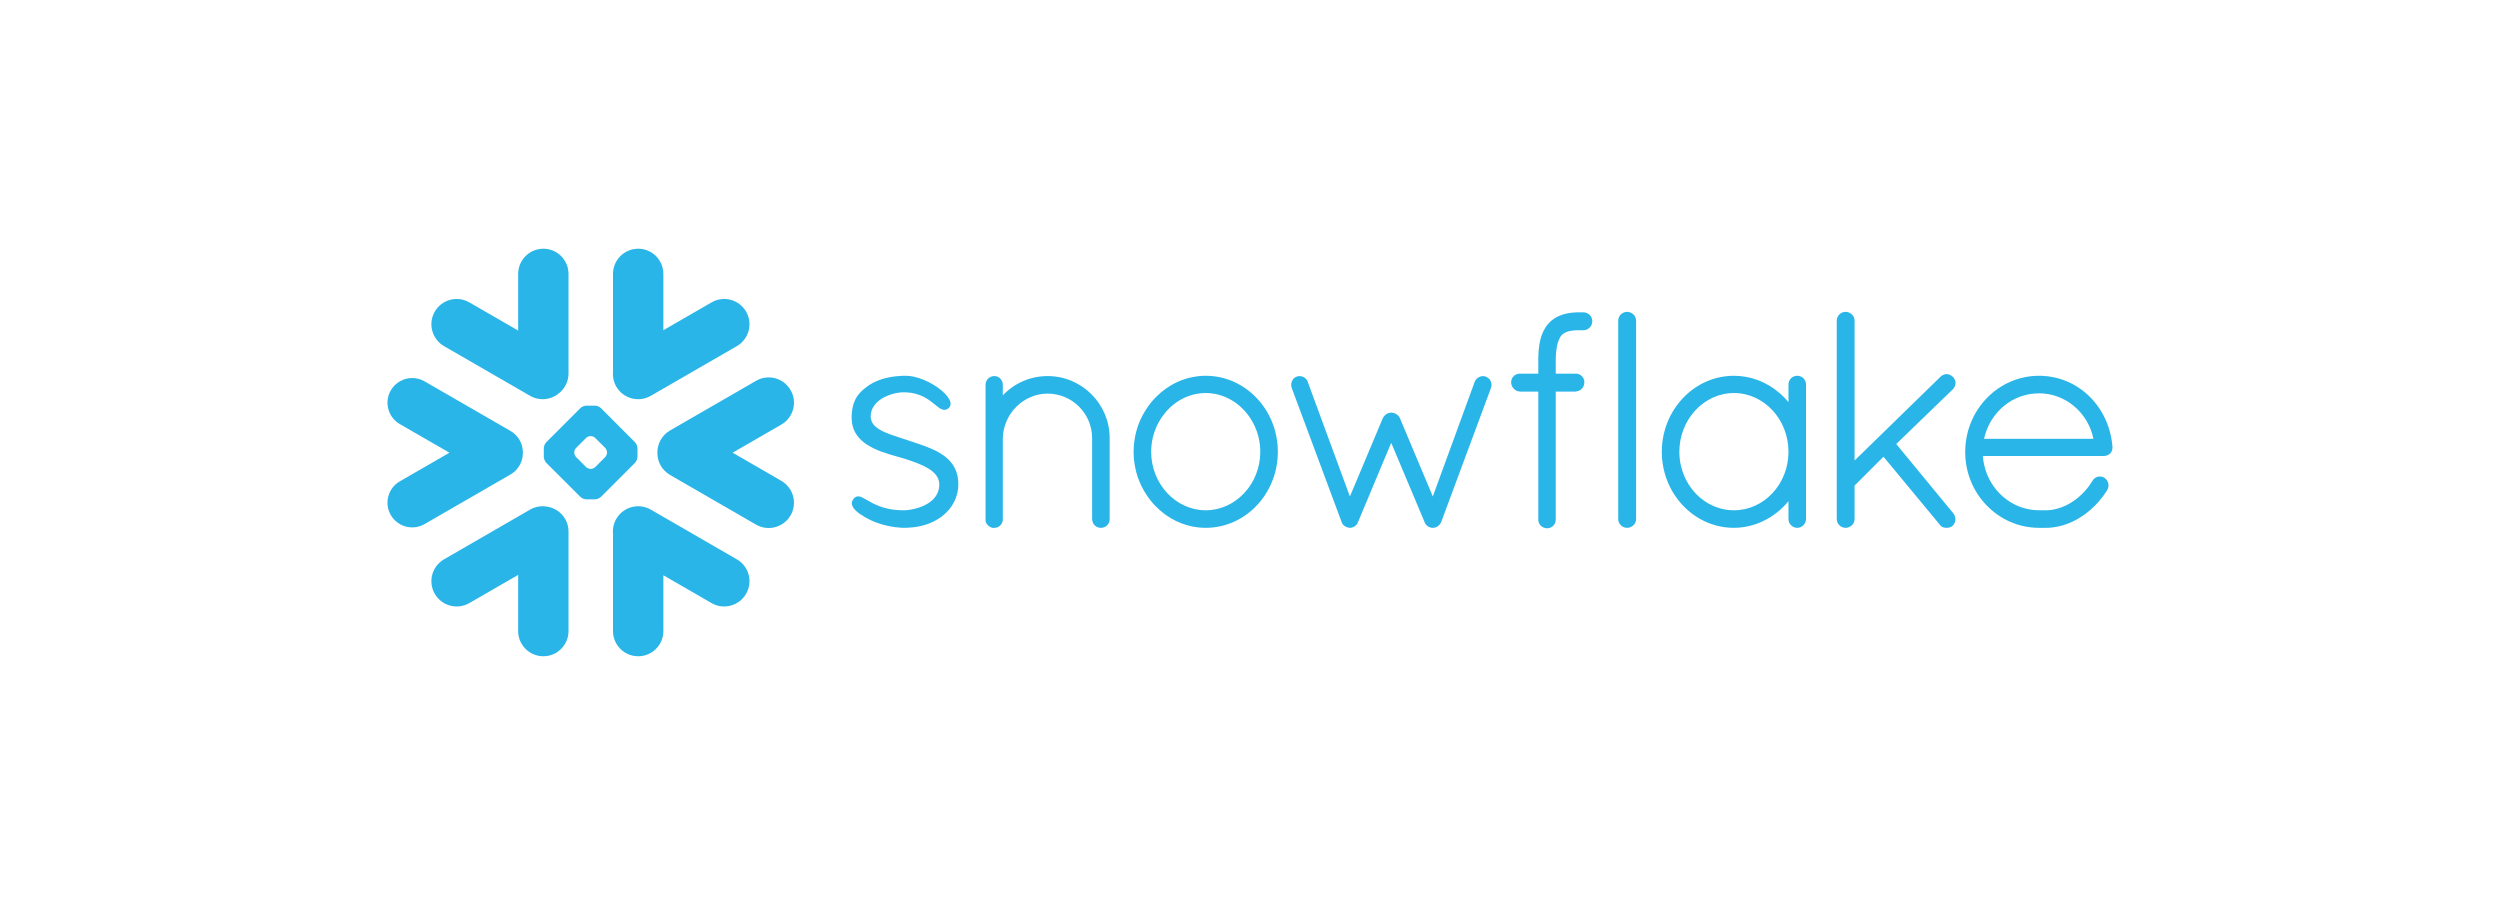 <svg xmlns="http://www.w3.org/2000/svg" width="200" height="72" viewBox="0 0 200 72" fill="none"><rect width="200" height="72" fill="white"></rect><g clip-path="url(#clip0_593_6424)"><path d="M58.946 44.746L52.064 40.77C51.097 40.214 49.861 40.544 49.301 41.511C49.084 41.892 48.999 42.311 49.04 42.718V50.488C49.04 51.598 49.943 52.501 51.056 52.501C52.166 52.501 53.069 51.598 53.069 50.488V46.02L56.924 48.247C57.891 48.806 59.13 48.472 59.687 47.505C60.246 46.539 59.915 45.302 58.946 44.746Z" fill="#29B5E8"></path><path d="M41.831 36.225C41.842 35.507 41.464 34.839 40.843 34.478L33.962 30.506C33.663 30.333 33.32 30.242 32.977 30.242C32.271 30.242 31.615 30.62 31.263 31.23C30.718 32.173 31.044 33.383 31.987 33.928L35.954 36.216L31.987 38.507C31.53 38.77 31.202 39.195 31.067 39.705C30.929 40.215 31 40.748 31.263 41.205C31.615 41.815 32.271 42.192 32.974 42.192C33.32 42.192 33.663 42.102 33.962 41.929L40.843 37.956C41.459 37.599 41.837 36.937 41.831 36.225Z" fill="#29B5E8"></path><path d="M35.523 27.691L42.405 31.664C43.208 32.13 44.198 31.977 44.831 31.359C45.232 30.99 45.481 30.463 45.481 29.877V21.914C45.481 20.801 44.579 19.898 43.469 19.898C42.355 19.898 41.453 20.801 41.453 21.914V26.446L37.545 24.19C36.578 23.631 35.342 23.962 34.782 24.929C34.223 25.895 34.557 27.132 35.523 27.691Z" fill="#29B5E8"></path><path d="M50.998 36.549C50.998 36.701 50.91 36.912 50.802 37.023L48.074 39.751C47.966 39.859 47.752 39.947 47.6 39.947H46.905C46.753 39.947 46.539 39.859 46.431 39.751L43.7 37.023C43.592 36.912 43.504 36.701 43.504 36.549V35.855C43.504 35.699 43.592 35.488 43.7 35.38L46.431 32.649C46.539 32.541 46.753 32.453 46.905 32.453H47.6C47.752 32.453 47.966 32.541 48.074 32.649L50.802 35.38C50.91 35.488 50.998 35.699 50.998 35.855V36.549ZM48.563 36.215V36.185C48.563 36.074 48.499 35.919 48.42 35.837L47.614 35.034C47.535 34.952 47.38 34.888 47.266 34.888H47.236C47.125 34.888 46.97 34.952 46.888 35.034L46.085 35.837C46.006 35.916 45.941 36.071 45.941 36.185V36.215C45.941 36.329 46.006 36.484 46.085 36.563L46.888 37.369C46.97 37.448 47.125 37.513 47.236 37.513H47.266C47.38 37.513 47.535 37.448 47.614 37.369L48.42 36.563C48.499 36.484 48.563 36.329 48.563 36.215Z" fill="#29B5E8"></path><path d="M52.064 31.664L58.946 27.691C59.913 27.135 60.246 25.895 59.687 24.929C59.127 23.962 57.891 23.631 56.924 24.19L53.069 26.417V21.914C53.069 20.801 52.166 19.898 51.056 19.898C49.943 19.898 49.04 20.801 49.04 21.914V29.719C49.002 30.123 49.081 30.545 49.301 30.926C49.861 31.893 51.097 32.224 52.064 31.664Z" fill="#29B5E8"></path><path d="M43.785 40.536C43.328 40.448 42.839 40.521 42.405 40.77L35.523 44.746C34.557 45.302 34.223 46.539 34.782 47.505C35.342 48.475 36.578 48.806 37.545 48.247L41.453 45.991V50.488C41.453 51.598 42.355 52.501 43.469 52.501C44.579 52.501 45.481 51.598 45.481 50.488V42.525C45.481 41.52 44.746 40.688 43.785 40.536Z" fill="#29B5E8"></path><path d="M63.246 31.207C62.69 30.237 61.45 29.906 60.484 30.465L53.602 34.438C52.943 34.819 52.579 35.516 52.591 36.225C52.585 36.931 52.949 37.62 53.602 37.995L60.484 41.97C61.45 42.527 62.687 42.196 63.246 41.229C63.806 40.262 63.472 39.026 62.505 38.466L58.609 36.216L62.505 33.966C63.475 33.41 63.806 32.173 63.246 31.207Z" fill="#29B5E8"></path><path d="M168.997 35.752V35.755V35.828C168.997 36.203 168.684 36.481 168.297 36.481H158.629C158.646 36.71 158.676 36.933 158.723 37.152C159.171 39.247 160.964 40.806 163.094 40.823C163.1 40.823 163.208 40.823 163.375 40.823C163.401 40.823 163.428 40.823 163.454 40.823H163.656C163.7 40.823 163.744 40.823 163.791 40.82C163.832 40.82 163.873 40.817 163.914 40.815C163.917 40.815 163.92 40.815 163.923 40.812C164.629 40.756 165.341 40.472 165.977 40.015C165.977 40.015 165.977 40.015 165.979 40.015C166.012 39.991 166.047 39.965 166.079 39.938C166.085 39.935 166.091 39.93 166.1 39.924C166.126 39.903 166.155 39.88 166.185 39.856C166.196 39.848 166.205 39.839 166.217 39.83C166.24 39.812 166.264 39.792 166.287 39.772C166.302 39.76 166.319 39.745 166.334 39.733C166.352 39.716 166.369 39.698 166.39 39.684C166.407 39.666 166.428 39.648 166.445 39.631C166.46 39.619 166.475 39.605 166.489 39.59C166.513 39.569 166.533 39.549 166.557 39.528C166.568 39.517 166.58 39.502 166.592 39.49C166.615 39.467 166.639 39.443 166.662 39.42C166.674 39.408 166.683 39.399 166.694 39.388C166.718 39.361 166.741 39.335 166.765 39.309C166.776 39.3 166.785 39.288 166.794 39.276C166.82 39.25 166.844 39.224 166.867 39.197C166.876 39.185 166.888 39.174 166.896 39.162C166.92 39.133 166.94 39.106 166.964 39.08C166.976 39.065 166.987 39.051 166.999 39.036C167.02 39.01 167.04 38.986 167.058 38.963C167.075 38.94 167.09 38.919 167.104 38.898C167.119 38.878 167.134 38.86 167.148 38.84C167.172 38.808 167.195 38.775 167.216 38.743C167.225 38.731 167.23 38.723 167.236 38.714C167.295 38.629 167.351 38.541 167.406 38.45C167.406 38.45 167.406 38.447 167.409 38.444C167.421 38.424 167.436 38.406 167.45 38.386C167.456 38.377 167.462 38.368 167.471 38.362C167.479 38.348 167.491 38.339 167.5 38.327C167.509 38.318 167.518 38.31 167.526 38.301C167.538 38.292 167.547 38.283 167.559 38.274C167.567 38.266 167.576 38.257 167.588 38.251C167.603 38.239 167.62 38.227 167.638 38.219C167.649 38.21 167.664 38.201 167.676 38.195C167.69 38.19 167.702 38.184 167.714 38.178C167.726 38.172 167.737 38.169 167.746 38.163C167.764 38.157 167.778 38.154 167.796 38.148C167.805 38.145 167.811 38.143 167.819 38.14C167.875 38.128 167.934 38.119 167.989 38.119C168.051 38.119 168.115 38.128 168.174 38.145C168.177 38.145 168.177 38.145 168.18 38.145C168.203 38.154 168.229 38.16 168.253 38.172C168.259 38.175 168.265 38.175 168.271 38.178C168.297 38.19 168.32 38.201 168.344 38.216L168.355 38.222C168.678 38.456 168.777 38.866 168.581 39.203L168.578 39.206C168.555 39.244 168.531 39.282 168.508 39.317C168.502 39.326 168.496 39.335 168.49 39.344C167.805 40.387 166.873 41.219 165.833 41.717C165.81 41.726 165.789 41.737 165.766 41.749C165.763 41.749 165.757 41.752 165.754 41.752C165.273 41.975 164.758 42.13 164.207 42.194C164.195 42.194 164.184 42.197 164.172 42.197C164.125 42.203 164.078 42.209 164.031 42.212C164.005 42.212 163.979 42.215 163.949 42.218C163.917 42.218 163.882 42.221 163.85 42.224C163.785 42.224 163.721 42.227 163.656 42.227C163.647 42.227 163.404 42.227 163.24 42.227C163.146 42.227 163.094 42.227 163.088 42.227C159.836 42.203 157.217 39.49 157.217 36.168C157.217 32.79 159.854 30.062 163.132 30.062C163.229 30.062 163.325 30.065 163.422 30.068C164.564 30.127 165.619 30.517 166.495 31.155C166.498 31.158 166.501 31.161 166.504 31.161C166.554 31.196 166.601 31.234 166.647 31.27C166.671 31.29 166.697 31.311 166.724 31.331C166.747 31.349 166.771 31.369 166.794 31.387C168.027 32.415 168.859 33.959 168.997 35.746V35.752ZM158.723 35.102H167.474C167.04 32.992 165.227 31.466 163.132 31.466C160.999 31.466 159.2 32.963 158.723 35.102Z" fill="#29B5E8"></path><path d="M144.279 30.268C144.388 30.376 144.461 30.523 144.479 30.692C144.479 30.716 144.481 30.739 144.481 30.763V41.523C144.481 41.907 144.159 42.227 143.778 42.227C143.397 42.227 143.078 41.907 143.078 41.523V40.094C142.812 40.416 142.519 40.709 142.199 40.964C142.19 40.973 142.182 40.978 142.173 40.987C142.144 41.011 142.111 41.034 142.082 41.055C141.115 41.799 139.94 42.227 138.713 42.227C136.735 42.227 134.995 41.175 133.958 39.581C133.949 39.569 133.938 39.555 133.929 39.543C133.899 39.493 133.87 39.443 133.838 39.391C133.817 39.358 133.8 39.326 133.779 39.294C133.759 39.262 133.741 39.227 133.724 39.191C133.694 39.142 133.665 39.089 133.639 39.039C133.63 39.022 133.624 39.004 133.615 38.986C133.231 38.225 132.994 37.366 132.953 36.455C132.947 36.352 132.944 36.25 132.944 36.145C132.944 36.039 132.947 35.937 132.953 35.834C132.994 34.923 133.231 34.065 133.615 33.3C133.624 33.285 133.63 33.268 133.639 33.25C133.665 33.2 133.694 33.148 133.724 33.098C133.741 33.062 133.759 33.027 133.779 32.995C133.797 32.963 133.817 32.931 133.838 32.898C133.867 32.849 133.899 32.796 133.929 32.746C133.938 32.734 133.949 32.72 133.958 32.708C134.995 31.114 136.735 30.062 138.713 30.062C140.049 30.062 141.312 30.552 142.316 31.404C142.592 31.636 142.847 31.891 143.078 32.172V30.763C143.078 30.739 143.078 30.716 143.081 30.692C143.099 30.523 143.172 30.376 143.28 30.268C143.28 30.268 143.28 30.268 143.28 30.265C143.292 30.253 143.307 30.244 143.318 30.232C143.321 30.23 143.327 30.224 143.33 30.221C143.339 30.212 143.351 30.206 143.359 30.2C143.368 30.194 143.377 30.186 143.386 30.18C143.392 30.177 143.397 30.174 143.403 30.168C143.418 30.162 143.43 30.153 143.444 30.145C143.447 30.145 143.45 30.142 143.453 30.142C143.471 30.133 143.488 30.124 143.506 30.115C143.506 30.115 143.506 30.115 143.509 30.115C143.55 30.098 143.594 30.086 143.638 30.077C143.641 30.077 143.646 30.074 143.649 30.074C143.667 30.071 143.687 30.068 143.708 30.065C143.731 30.065 143.755 30.062 143.778 30.062C143.805 30.062 143.828 30.065 143.852 30.065C143.872 30.068 143.89 30.071 143.91 30.074C143.913 30.074 143.916 30.077 143.922 30.077C143.966 30.086 144.01 30.098 144.051 30.115H144.054C144.071 30.124 144.089 30.133 144.104 30.142C144.109 30.142 144.112 30.145 144.115 30.145C144.127 30.153 144.142 30.162 144.153 30.168C144.159 30.174 144.168 30.177 144.174 30.18C144.183 30.186 144.191 30.194 144.2 30.2C144.209 30.206 144.218 30.212 144.227 30.221C144.232 30.224 144.235 30.23 144.241 30.232C144.253 30.244 144.268 30.253 144.276 30.265C144.279 30.268 144.279 30.268 144.279 30.268ZM138.713 40.823C141.118 40.823 143.078 38.726 143.078 36.145C143.078 33.552 141.118 31.442 138.713 31.442C136.325 31.442 134.348 33.549 134.348 36.145C134.348 36.227 134.351 36.306 134.354 36.385C134.354 36.42 134.359 36.452 134.359 36.484C134.362 36.531 134.365 36.578 134.371 36.622C134.374 36.66 134.38 36.695 134.383 36.73C134.389 36.772 134.392 36.815 134.397 36.856C134.403 36.889 134.409 36.918 134.412 36.947C134.421 36.994 134.427 37.041 134.436 37.088C134.441 37.111 134.447 37.132 134.45 37.152C134.462 37.208 134.474 37.261 134.485 37.316C134.488 37.328 134.491 37.34 134.497 37.352C134.995 39.355 136.706 40.823 138.713 40.823Z" fill="#29B5E8"></path><path d="M126.669 24.986H126.479C126.455 24.986 126.429 24.986 126.405 24.989C126.379 24.986 126.355 24.986 126.329 24.986C126.262 24.986 126.194 24.986 126.127 24.989C126.115 24.989 126.101 24.992 126.089 24.992C126.036 24.992 125.983 24.995 125.931 25.001C125.922 25.001 125.91 25.001 125.901 25.001C125.846 25.007 125.793 25.01 125.74 25.016C125.734 25.019 125.729 25.019 125.723 25.019C125.664 25.027 125.608 25.033 125.556 25.042C125.553 25.042 125.55 25.042 125.55 25.042C125.195 25.098 124.876 25.197 124.592 25.338C124.592 25.341 124.589 25.341 124.586 25.341C124.545 25.364 124.501 25.388 124.46 25.411C124.451 25.414 124.445 25.42 124.437 25.426C124.401 25.446 124.366 25.467 124.331 25.49C124.316 25.499 124.305 25.511 124.293 25.52C124.264 25.537 124.237 25.558 124.208 25.578C124.187 25.596 124.167 25.613 124.146 25.628C124.129 25.643 124.111 25.657 124.094 25.672C124.062 25.701 124.032 25.727 124.003 25.757C123.997 25.763 123.991 25.769 123.985 25.774C123.95 25.812 123.915 25.848 123.88 25.886C123.874 25.895 123.868 25.903 123.862 25.909C123.833 25.941 123.804 25.974 123.777 26.006C123.769 26.02 123.757 26.035 123.748 26.05C123.725 26.079 123.704 26.105 123.684 26.135C123.678 26.146 123.672 26.155 123.663 26.164C123.64 26.199 123.616 26.234 123.596 26.27C123.593 26.275 123.59 26.278 123.587 26.284C123.396 26.598 123.262 26.967 123.177 27.412C123.177 27.418 123.177 27.427 123.174 27.433C123.162 27.488 123.153 27.547 123.145 27.605C123.142 27.623 123.139 27.641 123.139 27.658C123.13 27.708 123.124 27.758 123.118 27.811C123.115 27.84 123.112 27.869 123.109 27.901C123.104 27.942 123.098 27.98 123.095 28.024C123.092 28.068 123.089 28.112 123.086 28.159C123.083 28.189 123.083 28.218 123.08 28.25C123.077 28.311 123.074 28.376 123.071 28.44C123.071 28.458 123.068 28.47 123.068 28.484C123.065 28.566 123.065 28.651 123.065 28.733V29.891H121.606C121.516 29.888 121.425 29.905 121.343 29.935C121.079 30.031 120.892 30.28 120.892 30.57C120.892 30.843 121.026 31.074 121.237 31.209C121.343 31.276 121.466 31.317 121.601 31.323H121.606V31.326H123.065V41.545C123.063 41.56 123.065 41.571 123.065 41.586C123.065 41.595 123.065 41.603 123.065 41.612C123.074 41.776 123.142 41.926 123.25 42.04L123.253 42.043C123.268 42.058 123.285 42.072 123.3 42.087C123.303 42.09 123.306 42.09 123.309 42.093C123.32 42.105 123.335 42.113 123.347 42.122C123.353 42.128 123.361 42.134 123.367 42.137C123.373 42.143 123.379 42.145 123.388 42.148C123.502 42.222 123.637 42.263 123.78 42.263C123.804 42.263 123.827 42.26 123.848 42.257C123.985 42.245 124.111 42.187 124.214 42.102L124.217 42.099C124.231 42.087 124.243 42.075 124.255 42.06C124.258 42.058 124.264 42.055 124.267 42.052C124.278 42.04 124.287 42.028 124.296 42.02C124.407 41.885 124.469 41.718 124.46 41.545V31.326H126.03V31.323H126.036C126.452 31.303 126.757 30.977 126.745 30.573C126.745 30.57 126.745 30.57 126.745 30.567C126.748 30.553 126.745 30.538 126.745 30.523C126.745 30.518 126.745 30.512 126.745 30.509C126.733 30.354 126.666 30.213 126.561 30.105C126.561 30.105 126.561 30.105 126.561 30.102C126.558 30.102 126.558 30.102 126.558 30.102C126.543 30.087 126.531 30.075 126.517 30.064C126.511 30.058 126.505 30.055 126.502 30.049C126.49 30.04 126.481 30.034 126.47 30.025C126.461 30.02 126.449 30.011 126.44 30.005C126.435 30.002 126.426 29.996 126.42 29.993C126.405 29.984 126.391 29.976 126.376 29.97C126.373 29.967 126.367 29.964 126.364 29.964C126.347 29.955 126.329 29.946 126.312 29.94C126.309 29.938 126.306 29.938 126.3 29.935C126.282 29.929 126.265 29.923 126.247 29.917C126.241 29.917 126.235 29.914 126.229 29.914C126.212 29.911 126.197 29.905 126.18 29.902C126.171 29.902 126.162 29.902 126.153 29.899C126.142 29.896 126.127 29.896 126.112 29.894C126.101 29.894 126.089 29.894 126.08 29.894C126.071 29.894 126.063 29.891 126.054 29.891C126.045 29.891 126.033 29.891 126.03 29.891H124.46V28.736C124.46 28.727 124.46 28.719 124.46 28.713C124.463 28.654 124.463 28.596 124.466 28.54C124.466 28.525 124.466 28.508 124.469 28.493C124.469 28.443 124.472 28.394 124.475 28.347C124.475 28.338 124.478 28.326 124.478 28.317C124.48 28.262 124.486 28.206 124.492 28.153C124.548 27.582 124.671 27.222 124.8 27.002C124.803 26.996 124.803 26.993 124.806 26.987C124.814 26.973 124.826 26.958 124.835 26.943C124.841 26.932 124.85 26.92 124.858 26.908C124.861 26.902 124.867 26.891 124.873 26.885C124.888 26.864 124.902 26.847 124.92 26.829C125.104 26.621 125.392 26.495 125.808 26.445C125.813 26.445 125.816 26.442 125.825 26.442C125.849 26.439 125.875 26.436 125.898 26.436C125.91 26.434 125.925 26.434 125.937 26.431C125.96 26.431 125.98 26.428 126.004 26.428C126.021 26.428 126.036 26.425 126.057 26.425C126.077 26.422 126.098 26.422 126.118 26.422C126.139 26.422 126.159 26.419 126.18 26.419C126.2 26.419 126.221 26.419 126.241 26.419C126.271 26.419 126.3 26.419 126.329 26.419H126.332C126.355 26.419 126.376 26.416 126.399 26.413C126.426 26.416 126.452 26.419 126.479 26.419H126.669C127.062 26.419 127.384 26.097 127.384 25.701C127.384 25.306 127.062 24.986 126.669 24.986Z" fill="#29B5E8"></path><path d="M130.448 25.008C130.448 25.008 130.445 25.005 130.442 25.005C130.428 24.999 130.416 24.993 130.398 24.99C130.393 24.987 130.384 24.984 130.375 24.981C130.363 24.979 130.352 24.976 130.34 24.973C130.328 24.97 130.316 24.964 130.308 24.964C130.293 24.961 130.281 24.958 130.267 24.958C130.255 24.955 130.246 24.955 130.234 24.952C130.211 24.949 130.185 24.949 130.161 24.949C129.78 24.949 129.458 25.269 129.458 25.649V41.523C129.458 41.906 129.78 42.226 130.161 42.226C130.185 42.226 130.211 42.226 130.234 42.223C130.237 42.223 130.243 42.22 130.246 42.22C130.267 42.217 130.287 42.214 130.308 42.211C130.311 42.211 130.316 42.208 130.322 42.208C130.34 42.202 130.357 42.199 130.375 42.193C130.378 42.193 130.381 42.193 130.384 42.19C130.653 42.105 130.853 41.877 130.882 41.596C130.885 41.572 130.888 41.549 130.888 41.523V25.649C130.888 25.626 130.885 25.602 130.882 25.579C130.855 25.321 130.686 25.107 130.448 25.008Z" fill="#29B5E8"></path><path d="M76.656 38.491C76.65 38.45 76.65 38.412 76.644 38.374C76.642 38.345 76.639 38.318 76.636 38.292C76.63 38.26 76.627 38.23 76.621 38.198C76.615 38.169 76.609 38.14 76.603 38.107C76.601 38.084 76.595 38.058 76.589 38.034C76.58 37.999 76.574 37.967 76.565 37.932C76.56 37.914 76.554 37.894 76.548 37.876C76.539 37.838 76.527 37.803 76.513 37.768C76.51 37.753 76.504 37.738 76.501 37.727C76.486 37.685 76.472 37.648 76.454 37.606C76.451 37.601 76.448 37.592 76.445 37.583C76.425 37.542 76.407 37.498 76.387 37.457C76.384 37.454 76.384 37.451 76.381 37.448C76.214 37.111 75.977 36.83 75.686 36.593C75.686 36.59 75.686 36.59 75.684 36.59C75.643 36.558 75.602 36.523 75.558 36.49C75.558 36.49 75.555 36.487 75.552 36.484C75.549 36.484 75.546 36.481 75.543 36.478C75.517 36.461 75.49 36.44 75.467 36.423C75.106 36.168 74.708 35.966 74.128 35.743C74.119 35.74 74.11 35.737 74.102 35.734C74.093 35.728 74.081 35.726 74.072 35.72C73.744 35.597 73.404 35.48 73.056 35.365C73.056 35.365 73.056 35.365 73.053 35.365C73.053 35.365 73.05 35.365 73.05 35.362C73.044 35.362 73.038 35.359 73.029 35.356C72.997 35.345 72.962 35.333 72.915 35.318C72.892 35.312 72.874 35.307 72.856 35.301C72.739 35.26 72.619 35.222 72.499 35.181C72.414 35.151 72.323 35.122 72.215 35.087C72.186 35.078 72.115 35.055 72.057 35.037C72.054 35.037 72.054 35.034 72.051 35.034C72.016 35.023 71.981 35.011 71.942 34.999C71.649 34.905 71.409 34.823 71.204 34.747C70.87 34.624 70.565 34.492 70.316 34.334C70.311 34.331 70.305 34.328 70.302 34.325C69.962 34.108 69.728 33.842 69.672 33.493L69.669 33.49C69.666 33.467 69.663 33.44 69.663 33.417C69.66 33.411 69.66 33.408 69.66 33.405C69.657 33.376 69.657 33.35 69.657 33.32C69.657 33.279 69.66 33.238 69.663 33.2C69.663 33.188 69.663 33.18 69.666 33.171C69.669 33.139 69.672 33.109 69.675 33.08C69.678 33.071 69.678 33.062 69.681 33.054C69.686 33.022 69.692 32.992 69.698 32.96C69.701 32.957 69.701 32.951 69.704 32.945C69.713 32.91 69.722 32.878 69.733 32.846C69.733 32.843 69.733 32.843 69.733 32.843C69.886 32.389 70.246 32.052 70.671 31.814C70.7 31.8 70.73 31.785 70.756 31.77C70.785 31.756 70.811 31.741 70.838 31.73C70.882 31.709 70.926 31.689 70.97 31.671C70.996 31.659 71.019 31.648 71.046 31.639C71.093 31.621 71.14 31.604 71.186 31.586C71.21 31.577 71.236 31.568 71.263 31.56C71.31 31.545 71.353 31.53 71.4 31.519C71.43 31.51 71.456 31.501 71.485 31.495C71.529 31.483 71.573 31.475 71.614 31.463C71.644 31.457 71.673 31.451 71.702 31.445C71.749 31.436 71.793 31.428 71.834 31.422C71.86 31.419 71.884 31.416 71.91 31.41C71.96 31.404 72.013 31.398 72.065 31.395C72.077 31.393 72.089 31.393 72.103 31.39C72.168 31.387 72.232 31.384 72.294 31.384C72.367 31.384 72.44 31.387 72.511 31.39C72.522 31.39 72.534 31.39 72.543 31.39C73.061 31.422 73.481 31.548 73.826 31.715C73.853 31.727 73.879 31.741 73.905 31.753C73.92 31.762 73.935 31.77 73.949 31.776C73.981 31.794 74.014 31.811 74.049 31.832C74.055 31.835 74.061 31.838 74.066 31.841C74.102 31.861 74.137 31.885 74.172 31.905C74.175 31.908 74.178 31.908 74.178 31.908C74.216 31.932 74.254 31.958 74.292 31.981C74.292 31.984 74.295 31.984 74.295 31.987C74.333 32.011 74.368 32.034 74.403 32.06C74.418 32.072 74.43 32.081 74.444 32.09C74.526 32.151 74.655 32.251 74.772 32.348C74.787 32.356 74.799 32.365 74.808 32.374C74.895 32.447 74.978 32.512 75.057 32.57C75.071 32.582 75.083 32.591 75.092 32.597C75.095 32.6 75.098 32.602 75.101 32.602C75.109 32.608 75.118 32.614 75.127 32.62C75.147 32.635 75.171 32.649 75.191 32.664C75.2 32.67 75.209 32.673 75.218 32.679C75.238 32.69 75.259 32.702 75.279 32.714C75.288 32.717 75.294 32.72 75.303 32.723C75.326 32.734 75.347 32.743 75.37 32.752C75.376 32.755 75.379 32.755 75.385 32.758C75.411 32.767 75.438 32.775 75.464 32.778C75.464 32.778 75.464 32.778 75.467 32.781C75.525 32.79 75.581 32.793 75.64 32.778C75.645 32.778 75.651 32.775 75.657 32.775C75.672 32.773 75.689 32.767 75.704 32.764C75.71 32.761 75.713 32.758 75.719 32.755C75.725 32.755 75.731 32.752 75.736 32.749C75.76 32.737 75.783 32.726 75.807 32.711C75.812 32.711 75.815 32.708 75.818 32.705C75.845 32.688 75.868 32.67 75.892 32.649C75.894 32.647 75.894 32.647 75.894 32.647C75.915 32.629 75.933 32.608 75.95 32.588C75.962 32.573 75.974 32.556 75.982 32.538C75.985 32.535 75.988 32.532 75.988 32.529C76.111 32.324 76.041 32.055 75.824 31.762C75.821 31.756 75.818 31.75 75.812 31.744C75.804 31.732 75.798 31.724 75.789 31.712C75.291 31.067 74.157 30.361 73.106 30.136C73.1 30.136 73.094 30.136 73.088 30.133C73.044 30.124 72.997 30.115 72.953 30.106C72.941 30.106 72.927 30.104 72.915 30.101C72.877 30.095 72.839 30.089 72.801 30.086C72.786 30.083 72.772 30.08 72.757 30.08C72.722 30.077 72.684 30.074 72.648 30.071C72.634 30.068 72.619 30.068 72.607 30.065C72.558 30.065 72.511 30.062 72.464 30.062C72.388 30.062 72.311 30.062 72.238 30.065C72.197 30.065 72.156 30.068 72.112 30.071C72.083 30.074 72.048 30.074 72.019 30.074C71.96 30.08 71.904 30.083 71.849 30.089C71.834 30.089 71.816 30.089 71.802 30.092C71.737 30.098 71.673 30.104 71.611 30.112C71.603 30.112 71.597 30.112 71.591 30.112C71.523 30.121 71.459 30.13 71.394 30.142C71.392 30.142 71.386 30.142 71.383 30.142C71.318 30.15 71.254 30.162 71.192 30.174C71.189 30.174 71.186 30.177 71.181 30.177C71.049 30.2 70.92 30.23 70.797 30.262C70.794 30.262 70.794 30.265 70.794 30.265C70.732 30.279 70.671 30.297 70.609 30.314C70.551 30.332 70.495 30.352 70.442 30.37C70.436 30.37 70.434 30.373 70.428 30.373C70.375 30.394 70.322 30.411 70.269 30.432C70.264 30.435 70.258 30.438 70.255 30.438C70.202 30.458 70.155 30.479 70.106 30.502C70.1 30.505 70.091 30.505 70.085 30.511C70.041 30.528 69.994 30.552 69.953 30.572C69.941 30.578 69.933 30.581 69.924 30.587C69.88 30.607 69.839 30.628 69.798 30.651C69.786 30.657 69.777 30.663 69.766 30.669C69.728 30.689 69.689 30.713 69.651 30.736C69.64 30.742 69.628 30.748 69.616 30.757C69.566 30.786 69.519 30.818 69.473 30.848C69.417 30.889 69.361 30.927 69.311 30.968C69.306 30.968 69.303 30.971 69.303 30.974C69.054 31.158 68.84 31.355 68.664 31.583C68.658 31.592 68.649 31.601 68.644 31.609C68.623 31.642 68.6 31.671 68.579 31.7C68.564 31.724 68.55 31.747 68.535 31.77C68.523 31.788 68.512 31.806 68.503 31.823C68.48 31.861 68.459 31.899 68.439 31.94C68.436 31.946 68.433 31.949 68.43 31.955C68.272 32.269 68.181 32.629 68.145 33.065C68.145 33.071 68.145 33.077 68.143 33.083C68.14 33.159 68.134 33.235 68.131 33.317C68.131 33.379 68.131 33.44 68.134 33.502C68.134 33.511 68.134 33.52 68.134 33.528C68.166 34.366 68.547 34.996 69.235 35.485C69.241 35.488 69.247 35.494 69.253 35.497C69.282 35.518 69.311 35.538 69.341 35.559C69.361 35.573 69.385 35.585 69.405 35.6C69.411 35.605 69.42 35.608 69.426 35.611C70.106 36.042 70.938 36.288 71.632 36.484C71.972 36.584 72.276 36.669 72.367 36.695C72.388 36.701 72.408 36.707 72.426 36.716C72.842 36.853 73.161 36.965 73.425 37.07C73.445 37.076 73.463 37.085 73.483 37.091C73.489 37.094 73.498 37.097 73.507 37.102C73.656 37.164 73.803 37.228 73.943 37.299C74.061 37.357 74.169 37.419 74.277 37.483C74.556 37.656 74.769 37.844 74.913 38.049C74.919 38.055 74.922 38.06 74.925 38.066C74.939 38.084 74.951 38.102 74.96 38.122C74.969 38.134 74.975 38.143 74.981 38.154C74.989 38.169 74.998 38.184 75.004 38.198C75.013 38.213 75.019 38.23 75.027 38.245C75.033 38.257 75.039 38.269 75.045 38.28C75.051 38.298 75.06 38.315 75.065 38.336C75.068 38.345 75.074 38.356 75.077 38.368C75.083 38.389 75.089 38.409 75.095 38.43C75.098 38.438 75.101 38.447 75.103 38.459C75.109 38.48 75.115 38.503 75.118 38.523C75.121 38.532 75.124 38.544 75.124 38.553C75.127 38.576 75.13 38.6 75.133 38.623C75.136 38.632 75.136 38.641 75.136 38.649C75.139 38.685 75.142 38.717 75.142 38.752C75.142 38.805 75.139 38.855 75.136 38.904C75.136 38.919 75.133 38.934 75.133 38.948C75.13 38.986 75.124 39.024 75.115 39.062C75.115 39.074 75.112 39.086 75.109 39.098C75.092 39.2 75.062 39.297 75.024 39.394C75.022 39.397 75.022 39.399 75.022 39.402C75.001 39.446 74.981 39.493 74.957 39.534C74.954 39.54 74.954 39.543 74.951 39.546C74.901 39.64 74.843 39.73 74.769 39.815C74.734 39.859 74.696 39.9 74.658 39.941C74.655 39.941 74.655 39.941 74.655 39.944C74.576 40.023 74.488 40.097 74.397 40.164C74.394 40.167 74.392 40.167 74.392 40.17C74.348 40.199 74.304 40.231 74.26 40.258C74.254 40.264 74.248 40.267 74.242 40.27C74.166 40.316 74.084 40.363 74.002 40.404C73.973 40.419 73.943 40.434 73.911 40.448C73.879 40.463 73.844 40.48 73.809 40.495C73.779 40.507 73.753 40.519 73.724 40.53C73.644 40.56 73.568 40.589 73.489 40.615C73.478 40.618 73.466 40.621 73.454 40.627C73.407 40.642 73.36 40.653 73.314 40.668C73.302 40.671 73.287 40.677 73.275 40.68C73.12 40.721 72.968 40.753 72.824 40.776C72.821 40.776 72.818 40.776 72.815 40.776C72.742 40.788 72.672 40.797 72.605 40.806C72.578 40.809 72.555 40.812 72.528 40.812C72.505 40.815 72.481 40.815 72.455 40.817C72.399 40.82 72.341 40.823 72.288 40.823C72.18 40.823 72.074 40.82 71.972 40.815C71.931 40.815 71.89 40.812 71.849 40.809C71.793 40.803 71.734 40.8 71.682 40.794C71.632 40.791 71.579 40.785 71.532 40.779C71.488 40.773 71.447 40.768 71.406 40.762C71.315 40.747 71.231 40.735 71.145 40.718C71.107 40.709 71.066 40.703 71.028 40.694C70.984 40.683 70.94 40.674 70.897 40.662C70.847 40.65 70.8 40.639 70.753 40.624C70.721 40.615 70.686 40.606 70.656 40.598C70.577 40.574 70.498 40.548 70.422 40.519C70.404 40.513 70.387 40.507 70.369 40.501C70.199 40.437 70.032 40.366 69.868 40.284C69.862 40.281 69.853 40.275 69.845 40.273C69.739 40.22 69.561 40.12 69.391 40.023C69.376 40.015 69.358 40.006 69.344 39.997C69.224 39.927 69.121 39.868 69.024 39.821C69.016 39.815 69.01 39.812 69.004 39.81C68.998 39.807 68.992 39.804 68.989 39.804C68.963 39.792 68.942 39.78 68.919 39.772C68.91 39.769 68.904 39.766 68.898 39.763C68.837 39.739 68.781 39.722 68.726 39.716C68.708 39.713 68.69 39.713 68.673 39.713C68.667 39.71 68.661 39.71 68.655 39.71C68.544 39.71 68.447 39.748 68.356 39.833C68.336 39.851 68.318 39.868 68.301 39.889C68.298 39.895 68.292 39.9 68.286 39.906C68.274 39.921 68.266 39.933 68.257 39.944C68.251 39.953 68.245 39.962 68.242 39.968C68.233 39.98 68.225 39.991 68.219 40.003C68.213 40.012 68.21 40.02 68.207 40.029C68.201 40.041 68.195 40.053 68.189 40.065C68.186 40.073 68.184 40.079 68.181 40.088C68.175 40.102 68.172 40.114 68.169 40.126C68.166 40.135 68.163 40.141 68.163 40.149C68.16 40.164 68.157 40.179 68.154 40.193C68.154 40.199 68.151 40.205 68.151 40.211C68.148 40.231 68.148 40.249 68.148 40.267C68.148 40.27 68.148 40.273 68.148 40.275C68.148 40.299 68.151 40.319 68.157 40.343C68.157 40.346 68.157 40.352 68.157 40.355C68.163 40.372 68.166 40.393 68.172 40.41C68.175 40.419 68.178 40.428 68.181 40.437C68.186 40.451 68.189 40.469 68.198 40.483C68.201 40.492 68.204 40.498 68.207 40.504C68.245 40.592 68.307 40.683 68.386 40.77C68.471 40.864 68.579 40.958 68.705 41.055C68.708 41.055 68.708 41.055 68.708 41.058C68.743 41.081 68.778 41.107 68.816 41.134C68.825 41.14 68.831 41.145 68.84 41.148C68.942 41.219 69.051 41.286 69.174 41.356C69.203 41.374 69.232 41.392 69.262 41.406C69.291 41.424 69.32 41.438 69.35 41.453C69.385 41.474 69.426 41.494 69.464 41.515C69.49 41.526 69.514 41.541 69.54 41.553C69.599 41.582 69.66 41.611 69.722 41.641C69.731 41.647 69.736 41.649 69.745 41.652C69.812 41.685 69.88 41.714 69.947 41.74C69.977 41.752 70.003 41.764 70.032 41.775C70.038 41.778 70.044 41.781 70.05 41.781C70.677 42.027 71.45 42.191 72.133 42.221C72.183 42.224 72.235 42.227 72.285 42.227H72.288C72.311 42.227 72.332 42.227 72.356 42.224C72.408 42.224 72.461 42.224 72.514 42.224C72.519 42.224 72.525 42.224 72.531 42.221C73.642 42.185 74.553 41.898 75.329 41.33C75.329 41.327 75.329 41.327 75.329 41.327C76.19 40.677 76.665 39.76 76.665 38.749C76.665 38.685 76.662 38.62 76.659 38.559C76.659 38.535 76.656 38.512 76.656 38.491Z" fill="#29B5E8"></path><path d="M83.819 30.086C83.816 30.086 83.814 30.086 83.811 30.086C82.445 30.086 81.156 30.643 80.225 31.627V30.789C80.225 30.402 79.926 30.086 79.548 30.086C79.522 30.086 79.498 30.089 79.475 30.089C79.308 30.106 79.161 30.18 79.053 30.288C79.05 30.288 79.05 30.288 79.047 30.291C79.038 30.303 79.026 30.314 79.018 30.326C79.012 30.329 79.006 30.335 79.003 30.341C78.994 30.35 78.988 30.358 78.982 30.367C78.977 30.376 78.971 30.385 78.962 30.394C78.959 30.399 78.956 30.405 78.953 30.411C78.944 30.426 78.936 30.44 78.927 30.452C78.927 30.455 78.927 30.458 78.924 30.461C78.915 30.479 78.906 30.496 78.897 30.514C78.883 30.558 78.868 30.602 78.859 30.645C78.859 30.648 78.859 30.651 78.856 30.651C78.853 30.675 78.851 30.695 78.848 30.716C78.848 30.739 78.845 30.763 78.845 30.789V41.67L78.836 41.717L78.871 41.746C78.871 41.761 78.874 41.781 78.883 41.802C78.883 41.805 78.886 41.81 78.886 41.813C78.892 41.828 78.9 41.846 78.915 41.86C79.006 42.033 79.173 42.165 79.369 42.224L79.384 42.227H79.548C79.574 42.227 79.601 42.227 79.627 42.224C79.644 42.221 79.662 42.215 79.68 42.212C79.689 42.212 79.694 42.212 79.703 42.209C79.727 42.203 79.75 42.197 79.773 42.188C79.773 42.188 79.773 42.188 79.776 42.188C79.899 42.145 80.005 42.068 80.075 41.966C80.078 41.963 80.081 41.96 80.084 41.957C80.131 41.907 80.157 41.855 80.184 41.781C80.186 41.773 80.189 41.767 80.189 41.761C80.192 41.758 80.192 41.758 80.192 41.755C80.204 41.72 80.213 41.685 80.222 41.649L80.225 41.638V35.052C80.272 33.089 81.877 31.492 83.805 31.489C83.808 31.489 83.808 31.489 83.811 31.489C85.773 31.489 87.37 33.086 87.37 35.049V41.523C87.37 41.55 87.373 41.573 87.376 41.597C87.391 41.767 87.464 41.913 87.572 42.022C87.572 42.022 87.575 42.022 87.575 42.024C87.587 42.036 87.599 42.045 87.61 42.057C87.616 42.062 87.619 42.065 87.625 42.068C87.634 42.077 87.643 42.083 87.651 42.089C87.66 42.098 87.669 42.103 87.678 42.109C87.686 42.112 87.692 42.115 87.698 42.121C87.71 42.13 87.725 42.136 87.736 42.145C87.739 42.145 87.742 42.148 87.748 42.148C87.763 42.156 87.78 42.165 87.798 42.174H87.801C87.842 42.191 87.886 42.203 87.93 42.212C87.936 42.212 87.939 42.215 87.941 42.215C87.962 42.218 87.98 42.221 88 42.224C88.023 42.227 88.047 42.227 88.073 42.227C88.097 42.227 88.12 42.227 88.144 42.224C88.164 42.221 88.185 42.218 88.202 42.215C88.205 42.215 88.211 42.212 88.214 42.212C88.261 42.203 88.302 42.191 88.346 42.174C88.363 42.165 88.381 42.156 88.398 42.148C88.401 42.148 88.404 42.145 88.407 42.145C88.422 42.136 88.434 42.13 88.448 42.121C88.454 42.115 88.46 42.112 88.466 42.109C88.475 42.103 88.483 42.098 88.492 42.089C88.501 42.083 88.513 42.077 88.522 42.068C88.524 42.065 88.53 42.062 88.533 42.057C88.545 42.045 88.56 42.036 88.571 42.024C88.571 42.022 88.571 42.022 88.571 42.022C88.683 41.913 88.756 41.767 88.77 41.597C88.773 41.573 88.773 41.55 88.773 41.523V35.049C88.773 32.315 86.553 30.092 83.819 30.086Z" fill="#29B5E8"></path><path d="M96.458 30.062C99.64 30.062 102.227 32.79 102.227 36.145C102.227 39.499 99.64 42.227 96.458 42.227C96.358 42.227 96.262 42.224 96.165 42.218C96.15 42.218 96.139 42.218 96.124 42.215C96.039 42.212 95.954 42.203 95.872 42.194C95.869 42.194 95.866 42.194 95.863 42.194C94.606 42.057 93.432 41.482 92.497 40.542C92.459 40.504 92.418 40.466 92.383 40.425C92.38 40.425 92.38 40.422 92.377 40.422C92.356 40.401 92.339 40.378 92.318 40.355C92.274 40.308 92.231 40.258 92.186 40.208C92.151 40.17 92.119 40.126 92.084 40.085C92.061 40.053 92.034 40.02 92.008 39.988C91.955 39.924 91.905 39.856 91.858 39.789C91.853 39.78 91.847 39.772 91.841 39.763C91.269 38.963 90.897 38.04 90.757 37.062C90.742 36.971 90.733 36.88 90.725 36.789C90.722 36.78 90.722 36.769 90.719 36.757C90.71 36.672 90.704 36.59 90.701 36.505C90.698 36.487 90.698 36.47 90.698 36.449C90.692 36.35 90.689 36.247 90.689 36.145C90.689 36.042 90.692 35.94 90.698 35.84C90.698 35.819 90.698 35.802 90.701 35.784C90.704 35.699 90.71 35.614 90.719 35.532C90.722 35.52 90.722 35.509 90.725 35.5C90.733 35.409 90.742 35.318 90.757 35.227C90.897 34.249 91.269 33.326 91.841 32.526C91.844 32.518 91.85 32.509 91.856 32.503C91.905 32.433 91.955 32.365 92.008 32.298C92.031 32.269 92.058 32.239 92.081 32.207C92.116 32.163 92.151 32.122 92.186 32.078C92.228 32.031 92.269 31.987 92.312 31.94C92.333 31.917 92.356 31.891 92.377 31.867C92.38 31.867 92.38 31.864 92.383 31.864C92.415 31.826 92.453 31.791 92.488 31.756C93.423 30.812 94.601 30.232 95.863 30.095C95.866 30.095 95.869 30.095 95.872 30.095C95.954 30.086 96.039 30.08 96.124 30.074C96.139 30.074 96.15 30.071 96.165 30.071C96.262 30.065 96.358 30.062 96.458 30.062ZM100.8 35.667C100.8 35.664 100.8 35.664 100.8 35.661C100.697 34.606 100.264 33.654 99.616 32.919C99.587 32.887 99.561 32.855 99.531 32.822C99.514 32.805 99.496 32.787 99.478 32.77C99.443 32.734 99.411 32.699 99.376 32.664C99.344 32.632 99.309 32.602 99.276 32.573C99.256 32.556 99.238 32.535 99.218 32.518C99.165 32.471 99.112 32.427 99.06 32.383C99.06 32.383 99.057 32.383 99.057 32.38C98.444 31.885 97.709 31.56 96.918 31.469C96.909 31.469 96.903 31.466 96.897 31.466C96.836 31.457 96.777 31.454 96.716 31.451C96.701 31.448 96.689 31.448 96.678 31.448C96.605 31.442 96.531 31.442 96.458 31.442C96.385 31.442 96.311 31.442 96.238 31.448C96.227 31.448 96.215 31.448 96.2 31.451C96.139 31.454 96.08 31.457 96.019 31.466C96.013 31.466 96.007 31.469 95.998 31.469C95.207 31.56 94.472 31.885 93.859 32.38C93.859 32.383 93.856 32.383 93.856 32.383C93.804 32.427 93.751 32.471 93.698 32.518C93.678 32.535 93.66 32.553 93.64 32.57C93.607 32.602 93.572 32.632 93.54 32.664C93.508 32.696 93.476 32.731 93.44 32.767C93.423 32.784 93.405 32.802 93.385 32.822C93.358 32.852 93.332 32.884 93.303 32.916C92.655 33.651 92.219 34.606 92.116 35.661C92.116 35.664 92.116 35.664 92.116 35.667C92.11 35.734 92.105 35.802 92.102 35.872C92.102 35.884 92.099 35.895 92.099 35.907C92.096 35.986 92.093 36.065 92.093 36.145C92.093 38.72 94.073 40.823 96.458 40.823C98.843 40.823 100.823 38.72 100.823 36.145C100.823 36.065 100.82 35.986 100.817 35.907C100.817 35.895 100.814 35.884 100.814 35.872C100.812 35.802 100.806 35.734 100.8 35.667Z" fill="#29B5E8"></path><path d="M119.181 30.364C119.175 30.358 119.172 30.352 119.166 30.346C119.096 30.259 119.002 30.188 118.896 30.144C118.896 30.144 118.896 30.144 118.894 30.144C118.882 30.136 118.867 30.133 118.855 30.127C118.85 30.127 118.844 30.124 118.835 30.121C118.741 30.089 118.639 30.083 118.539 30.097H118.536C118.334 30.13 118.141 30.253 118.032 30.434C118.032 30.434 118.032 30.434 118.029 30.434C118.015 30.464 117.997 30.493 117.985 30.522L117.982 30.525V30.528L114.625 39.718L111.988 33.443C111.962 33.385 111.927 33.332 111.886 33.282C111.742 33.115 111.522 33.01 111.297 33.01C111.262 33.01 111.229 33.01 111.194 33.018C111.191 33.018 111.188 33.018 111.183 33.018C110.948 33.059 110.728 33.223 110.629 33.443C110.629 33.446 110.629 33.446 110.629 33.446L107.992 39.721L106.715 36.25L104.611 30.528C104.6 30.496 104.588 30.47 104.573 30.44C104.57 30.437 104.57 30.437 104.567 30.434C104.503 30.314 104.4 30.221 104.277 30.162C104.277 30.162 104.274 30.162 104.274 30.159C104.213 30.133 104.148 30.112 104.081 30.1C104.075 30.1 104.072 30.1 104.066 30.097C104.034 30.095 103.999 30.092 103.967 30.092H103.964C103.955 30.092 103.949 30.092 103.943 30.092C103.929 30.092 103.914 30.092 103.899 30.095C103.891 30.095 103.879 30.097 103.87 30.097C103.855 30.1 103.844 30.1 103.832 30.103C103.823 30.106 103.814 30.106 103.806 30.109C103.791 30.112 103.776 30.115 103.762 30.121C103.756 30.124 103.75 30.124 103.744 30.127C103.729 30.133 103.715 30.136 103.7 30.144C103.7 30.144 103.7 30.144 103.697 30.144C103.577 30.197 103.48 30.288 103.41 30.393C103.407 30.399 103.404 30.402 103.401 30.408C103.398 30.414 103.395 30.42 103.393 30.426C103.34 30.514 103.308 30.616 103.296 30.718C103.284 30.827 103.299 30.941 103.343 31.047L105.777 37.589L107.339 41.784C107.339 41.784 107.339 41.784 107.339 41.787C107.403 41.945 107.497 42.053 107.626 42.112C107.629 42.115 107.635 42.118 107.638 42.121C107.641 42.124 107.644 42.127 107.649 42.13C107.649 42.133 107.652 42.133 107.655 42.136C107.661 42.139 107.664 42.141 107.67 42.147C107.673 42.147 107.673 42.147 107.676 42.147C107.699 42.162 107.728 42.174 107.767 42.176C107.769 42.176 107.772 42.179 107.775 42.179C107.787 42.182 107.799 42.188 107.811 42.191C107.816 42.191 107.822 42.194 107.828 42.194C107.901 42.218 107.948 42.226 108.007 42.226C108.039 42.226 108.068 42.223 108.101 42.218C108.124 42.215 108.15 42.209 108.174 42.2C108.18 42.197 108.186 42.197 108.191 42.194C108.215 42.188 108.238 42.179 108.262 42.168C108.27 42.165 108.279 42.162 108.288 42.156C108.303 42.147 108.32 42.139 108.338 42.13C108.35 42.121 108.364 42.112 108.379 42.103C108.388 42.097 108.396 42.089 108.405 42.083C108.426 42.068 108.443 42.053 108.464 42.036C108.467 42.033 108.47 42.03 108.473 42.024C108.493 42.004 108.514 41.983 108.534 41.96C108.534 41.957 108.537 41.954 108.54 41.951C108.558 41.928 108.575 41.901 108.59 41.875C108.604 41.846 108.619 41.813 108.631 41.781L108.634 41.772L108.643 41.761L108.651 41.74L111.297 35.424L113.966 41.764C113.986 41.828 114.019 41.886 114.062 41.942C114.068 41.951 114.074 41.957 114.08 41.966C114.095 41.983 114.109 42.001 114.127 42.018C114.136 42.024 114.144 42.033 114.153 42.039C114.168 42.053 114.186 42.068 114.203 42.083C114.212 42.089 114.218 42.094 114.227 42.097C114.247 42.112 114.268 42.127 114.288 42.139C114.294 42.141 114.3 42.144 114.306 42.147C114.329 42.159 114.35 42.171 114.376 42.179C114.382 42.182 114.388 42.185 114.396 42.185C114.417 42.194 114.437 42.203 114.461 42.209C114.49 42.215 114.519 42.221 114.546 42.226H114.634C114.669 42.226 114.701 42.223 114.733 42.218C114.742 42.218 114.748 42.218 114.757 42.215C114.786 42.209 114.812 42.203 114.839 42.194C114.848 42.191 114.853 42.188 114.859 42.185C114.889 42.176 114.918 42.162 114.944 42.147C114.947 42.147 114.95 42.144 114.953 42.144C114.985 42.124 115.018 42.103 115.044 42.083C115.161 41.995 115.246 41.881 115.305 41.74V41.737L116.954 37.296L119.274 31.047C119.365 30.827 119.33 30.587 119.204 30.399C119.198 30.387 119.189 30.376 119.181 30.364Z" fill="#29B5E8"></path><path d="M156.438 30.56C156.438 30.548 156.435 30.533 156.432 30.521C156.432 30.513 156.429 30.504 156.426 30.495C156.423 30.48 156.42 30.466 156.417 30.454C156.414 30.445 156.411 30.436 156.408 30.431C156.405 30.413 156.399 30.398 156.391 30.384C156.391 30.378 156.388 30.375 156.385 30.369C156.376 30.349 156.367 30.331 156.355 30.314C156.355 30.311 156.355 30.311 156.355 30.311C156.32 30.249 156.276 30.196 156.227 30.149C156.224 30.146 156.224 30.146 156.224 30.146C156.221 30.144 156.221 30.144 156.221 30.144C155.972 29.895 155.62 29.862 155.345 30.056C155.336 30.061 155.33 30.067 155.321 30.07C155.31 30.079 155.298 30.088 155.286 30.097C155.269 30.114 155.251 30.129 155.233 30.146C155.233 30.146 155.23 30.146 155.23 30.149L148.366 36.841V25.649C148.366 25.626 148.366 25.602 148.363 25.579C148.337 25.321 148.164 25.107 147.93 25.008C147.927 25.008 147.927 25.005 147.924 25.005C147.909 24.999 147.895 24.993 147.88 24.99C147.874 24.987 147.865 24.984 147.856 24.981C147.845 24.979 147.833 24.976 147.818 24.973C147.81 24.97 147.798 24.967 147.786 24.964C147.774 24.961 147.76 24.958 147.748 24.958C147.736 24.955 147.728 24.955 147.716 24.952C147.689 24.949 147.666 24.949 147.643 24.949C147.259 24.949 146.939 25.269 146.939 25.649V41.523C146.939 41.906 147.259 42.226 147.643 42.226C147.666 42.226 147.692 42.226 147.716 42.223C147.719 42.223 147.722 42.22 147.728 42.22C147.748 42.217 147.769 42.217 147.786 42.211C147.792 42.211 147.798 42.208 147.804 42.208C147.821 42.202 147.839 42.199 147.856 42.193C147.859 42.193 147.862 42.19 147.865 42.19C148.135 42.105 148.334 41.874 148.363 41.596C148.366 41.572 148.366 41.549 148.366 41.523V38.845L150.678 36.536L155.169 41.956C155.198 42.003 155.23 42.044 155.271 42.076C155.28 42.085 155.286 42.091 155.295 42.097C155.307 42.105 155.318 42.114 155.33 42.12C155.345 42.132 155.359 42.138 155.374 42.147C155.38 42.149 155.389 42.155 155.395 42.158C155.415 42.167 155.433 42.173 155.453 42.182C155.459 42.185 155.465 42.185 155.468 42.188C155.491 42.193 155.512 42.199 155.535 42.205C155.538 42.205 155.544 42.208 155.55 42.208C155.573 42.214 155.594 42.217 155.62 42.22C155.626 42.22 155.632 42.22 155.638 42.223C155.667 42.223 155.696 42.226 155.729 42.226C155.775 42.226 155.819 42.223 155.86 42.217C155.863 42.217 155.863 42.217 155.863 42.217C155.945 42.205 156.021 42.179 156.092 42.144C156.095 42.144 156.095 42.141 156.095 42.141C156.127 42.123 156.159 42.102 156.191 42.079L156.2 42.07C156.467 41.804 156.508 41.44 156.314 41.139C156.297 41.112 156.279 41.086 156.259 41.06L151.697 35.52L156.227 31.143C156.347 31.02 156.42 30.87 156.438 30.709C156.438 30.706 156.438 30.703 156.44 30.7C156.44 30.686 156.44 30.668 156.44 30.653C156.44 30.645 156.443 30.636 156.443 30.63C156.443 30.624 156.443 30.621 156.443 30.618C156.443 30.606 156.44 30.598 156.44 30.586C156.44 30.577 156.438 30.568 156.438 30.56Z" fill="#29B5E8"></path></g><defs><clipPath id="clip0_593_6424"><rect width="138" height="33" fill="white" transform="translate(31 19.5)"></rect></clipPath></defs></svg>